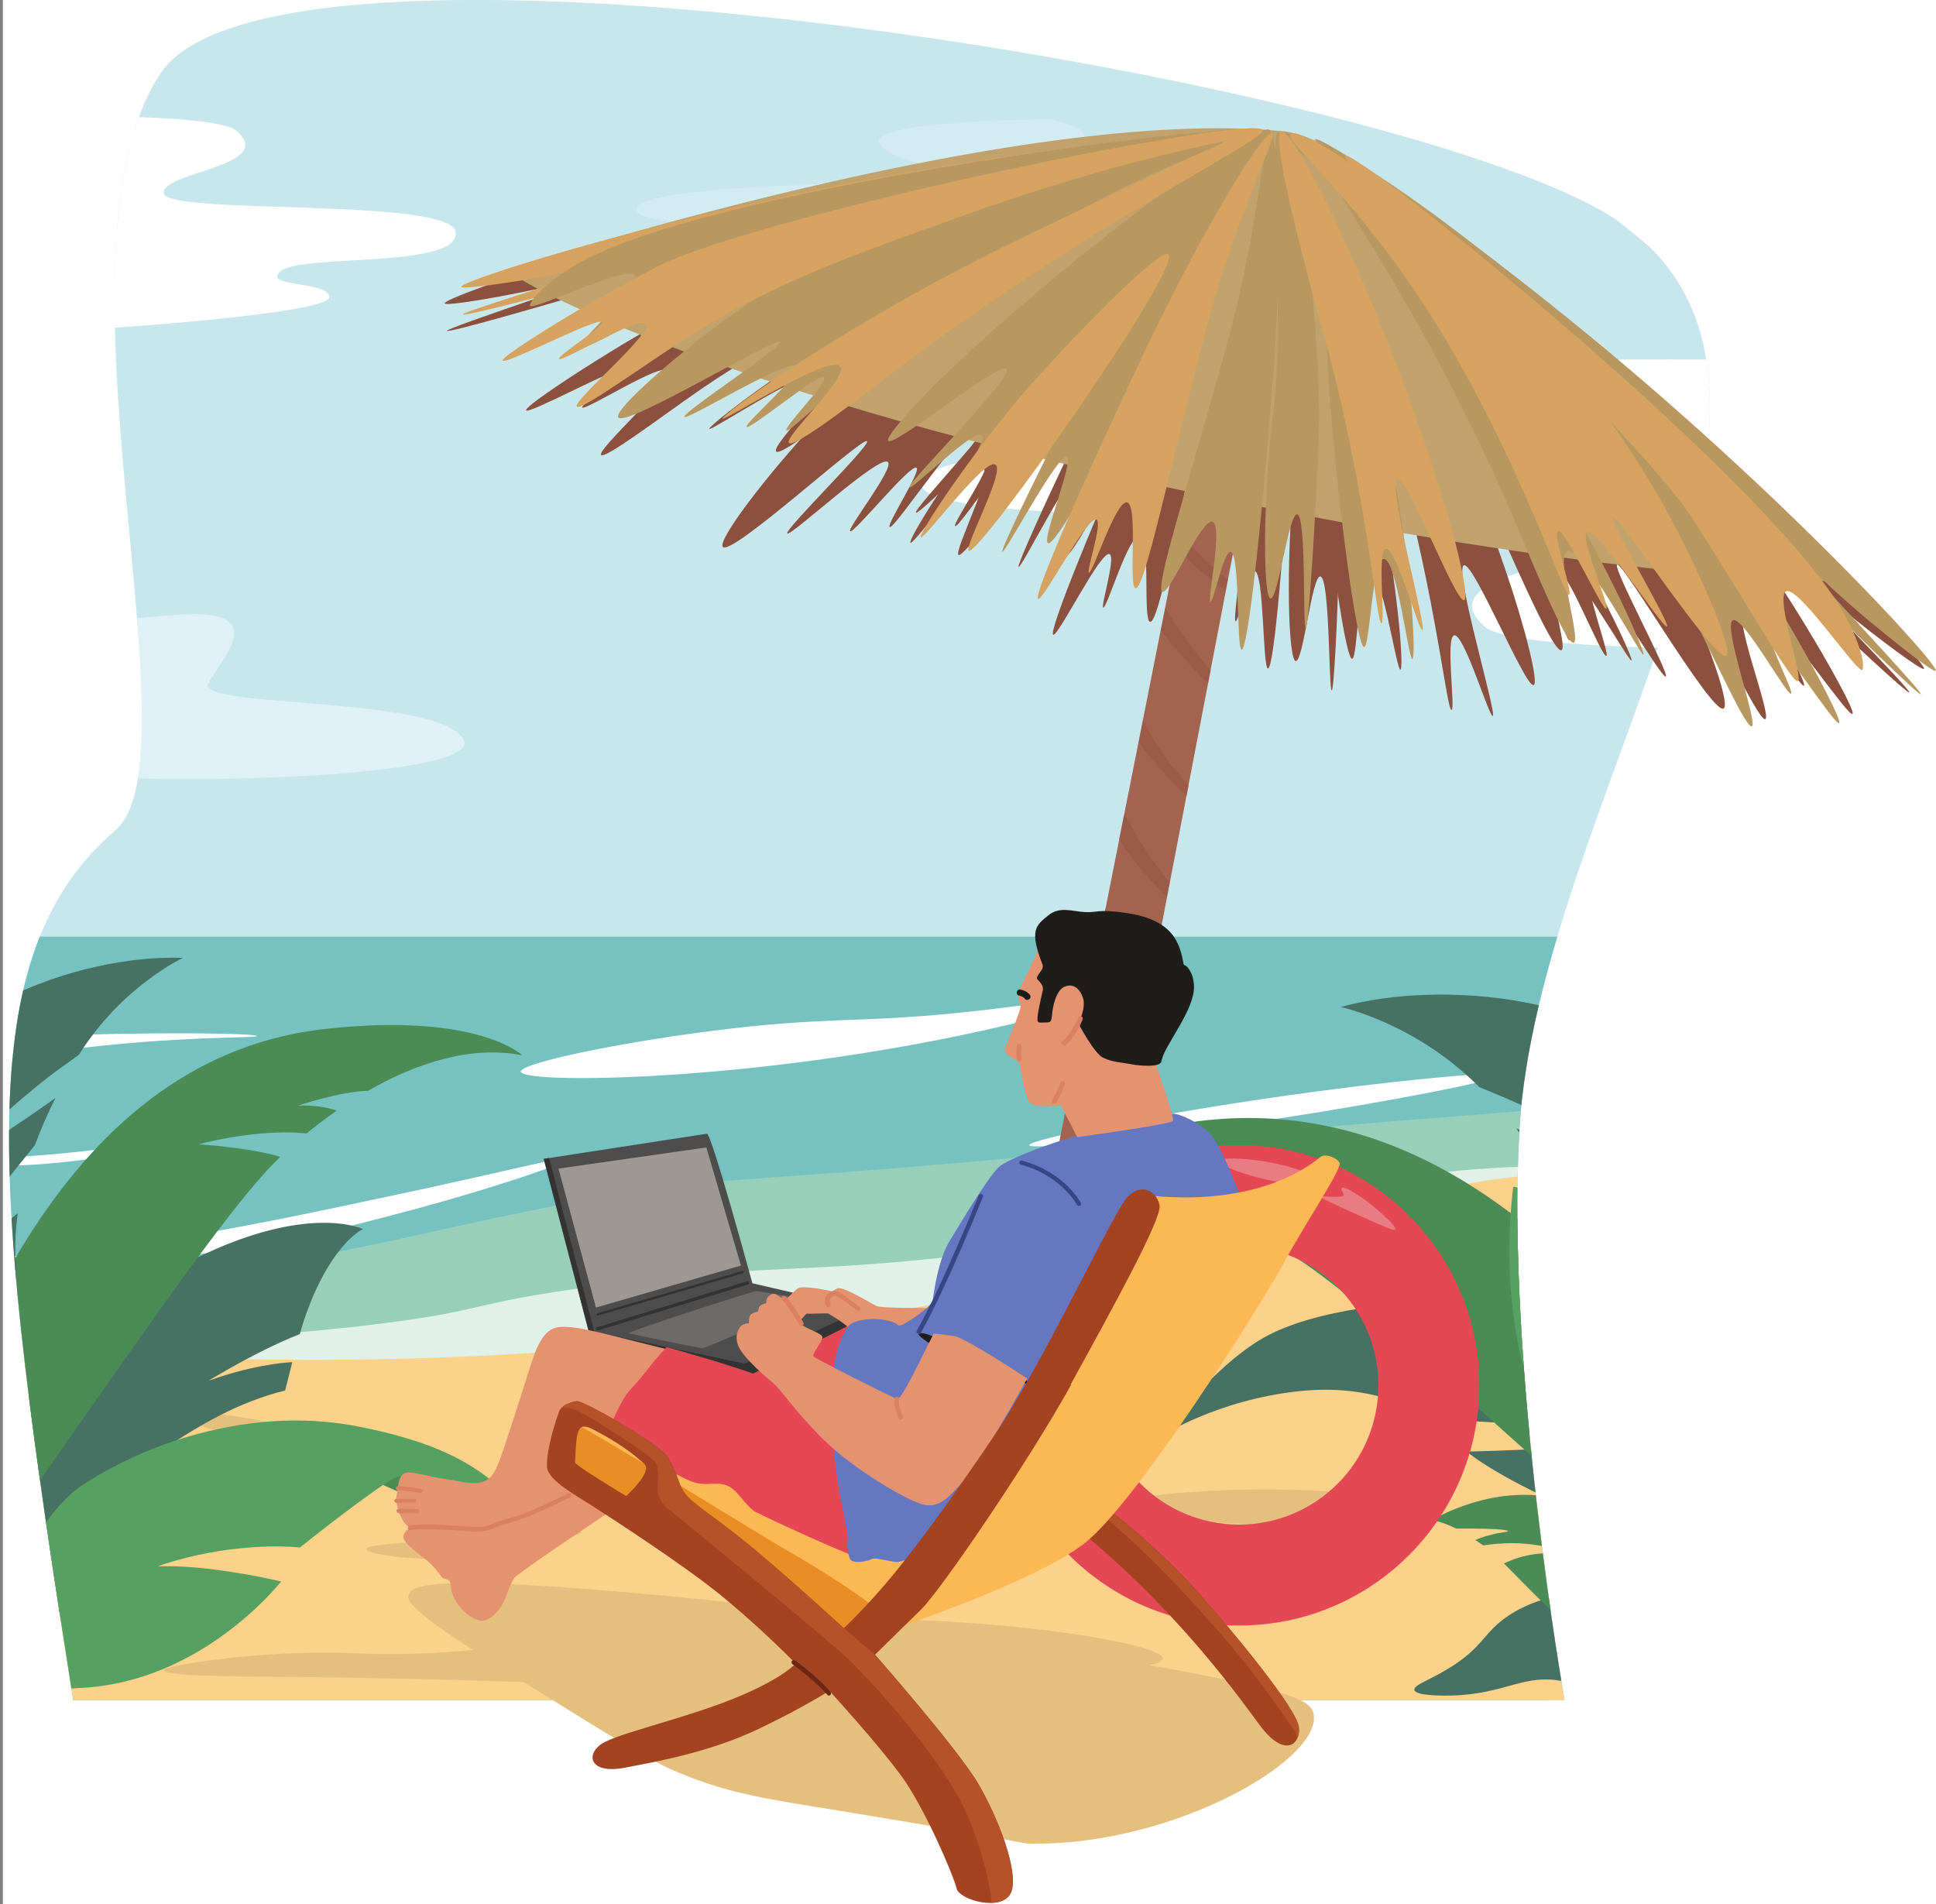 <svg xmlns="http://www.w3.org/2000/svg" xmlns:xlink="http://www.w3.org/1999/xlink" id="characters" viewBox="0 0 677 666"><rect x="0" y="0" width="677" height="666" fill="#808080" stroke="none"/><defs><clipPath id="clippath"><path d="M547.1,594.5s-20.5-115.6-15.8-199.2c6.4-113.8,120.4-258.5,35-317.7C496.3,29.1,97.6-37.2,56.1,25.7c-41.5,62.8,14.2,238.9-15.8,264.7-51.2,43.9-42.8,126.1-14.7,304.2H547.1Z" style="fill:none;"></path></clipPath></defs><rect x="1" width="676" height="666" style="fill:#fff;"></rect><g><g style="clip-path:url(#clippath);"><g><g><path d="M537.1,429c-.2,2.8-.2,5.4,.1,7.8,0,.2,0,.5,.1,.7,0,.2,0,.5,.1,.7,0,.4,.1,.7,.2,1.1,0,.3,.2,.7,.3,1,0,.4,.2,.7,.3,1,0,.3,.2,.5,.3,.8,.2,.5,.4,1,.6,1.5,.2,.4,.4,.8,.6,1.2,0,0,0,0,0,0,0,.1,.1,.2,.2,.3,.1,.2,.2,.4,.4,.6,.3,.5,.6,1,.9,1.5,.3,.5,.6,1,.9,1.4,.3,.5,.7,1.1,1,1.6,.2,.3,.4,.7,.6,1,.3,.4,.6,.8,.9,1.2,.2,.3,.5,.6,.7,1,.2,.3,.4,.6,.7,.9,.4,.6,.9,1.2,1.3,1.8,0,.1,.2,.2,.2,.3,.2,.3,.5,.7,.8,1,.4,.5,.7,.9,1.1,1.3,.5,.6,.9,1.1,1.4,1.6,.5,.5,.9,1,1.4,1.5,.2,.2,.4,.5,.7,.8,.2,.2,.4,.5,.7,.7,.2,.2,.4,.5,.7,.7,0,0,.2,.2,.3,.3,2.6,2.7,5.1,4.9,7.5,6.7,20.4,15.5,35.3,7.4,36.5,33.9,1.5,35.2-32.1,90.3-32.1,90.3H2V269c-.3,0-.7-.1-1-.1v-19.3c.3,0,.7-.1,1-.2V78.3c5-6.5,12.1-12.4,17.7-18.3,4.3-4.5,7.8-9.1,8.7-14,.3-1.5,.4-3.1,.1-4.7,0-.3,0-.5-.1-.8-3.7-17.7-1.4-32,14.4-40.5H331c12.4,1.6,24.7,3.3,37,5.4,95.9,15.8,187.6,46.8,232,105.8,3.6,4.8,6.9,9.7,9.7,14.5,19.4,33.1,21.9,67.5,15.5,101.2-11.4,59.7-50.7,116.9-72.8,160-1.5,2.8-2.8,5.6-4.1,8.2-.2,.5-.5,1.1-.8,1.6-.8,1.6-1.5,3.2-2.1,4.7,0,0,0,0,0,0-.4,1-.9,2-1.3,3-.2,.5-.4,1-.6,1.5-.3,.7-.6,1.4-.8,2.1-1.1,2.8-2,5.4-2.8,8-1.4,4.4-2.3,8.5-2.7,12.4,0,.2,0,.3,0,.5Z" style="fill:#c8e7ed;"></path><path d="M625.2,226.9c-35.6,.2-97.2-.4-105.8-7.6-21.7-18.4,39.6-21.3,37.2-32.4-2.4-11.1-233.4,1-234.3-17.4-1-18.4,162.8-13.5,173.9-22.2,11.1-8.7-23.7-4.8-24.6-13.5-.9-8.5,102.9-8.3,138.2-8,19.4,33.1,21.9,67.5,15.5,101.2Z" style="fill:#fff;"></path><path d="M115.2,103.8c.7,5.9-80.7,11.6-95.8,11.9-8.6-25.5,13.1-54.8,8.9-75.2,23,.2,49.8,1.3,54.3,5.2,14.8,12.5-26.9,14.5-25.3,22,1.6,7.6,101.4,1.2,102.1,13.7,.7,12.5-53.4,7.4-61,13.3-7.6,5.9,16.1,3.3,16.8,9.2Z" style="fill:#fff;"></path><path d="M122,270.3c-37.3,3.2-91.1,2.9-120-1.3-.3,0-.7-.1-1-.1v-19.3c.3,0,.7-.1,1-.2,11.1-2.1,22.9-3.6,26.9-5.3,9.5-4.1-6.8-6.5-16.3-16.1-9.5-9.6,48.6-12.9,48.6-12.9,34.4-2.8,16.6,15,11.6,23.9-2.8,5,24,5.7,49.1,8.2,19.1,1.9,37.2,4.9,40.3,11.7,2.5,5.4-15.2,9.2-40.3,11.4Z" style="fill:#fff; opacity:.4;"></path><path d="M367.5,41.7s-65,.4-59.9,8.4c5.1,8,25.8,7.2,23.6,11-2.1,3.8-112.7,2.1-108.5,12.7,4.2,10.6,147.3,0,149.4,3.8,2.1,3.8-33.8,12.2-25.3,15.6,8.4,3.4,101.3,3.4,94.6-2.1s-39.3-10.6-33.4-13.5c5.9-3,54.5-8,42.6-13.1-11.8-5.1-104.7-3-95-6.3,9.7-3.4,40.1-9.7,11.8-16.5Z" style="fill:#fff; opacity:.2;"></path></g><path d="M.1,327.5c.4,2.2-.9,6.6,1.3,6.6s-1.4,116-1.4,116c3.6,13.1,2,80,2,80,0,0-.5,62.9,0,65l534.5,.4,33.8-6.9c8.9-15.8,29.4-55.8,28.2-83.4-1.1-26.5-16.1-18.3-36.5-33.9-6.7-5.1-14.1-12.9-21.7-25.3-13.7-22.4,16.3-65.7,44.9-118.4H.1Z" style="fill:#75c2c1;"></path><path d="M554.4,464.5c-22.2,10.8-45.4,21.2-68.1,30.2-132.7,52.9-260.7,65.6-364.3,62.7-45.2-1.2-85.7-5.4-120-10.4-.3,0-.7-.1-1-.2v-97.3c.3,0,.7,0,1,0,21.7-.5,41.3-1.7,61.9-3.9,23.8-2.5,41.5-5.3,58.1-8.6,22.8-4.5,43.5-9.8,75.2-15.9,64.8-12.5,51.4-4.4,236.9-24.1,39.4-4.2,78.9-6.7,118.3-10.1h0c-1.4,2.8-2.8,5.5-4.1,8.2-.2,.5-.5,1.1-.8,1.6-.7,1.6-1.5,3.2-2.1,4.7,0,0,0,0,0,0-.4,1-.9,2-1.3,3-.2,.5-.4,1-.6,1.5-.3,.7-.6,1.4-.8,2.1-.2,.5-.4,.9-.5,1.4-.2,.5-.3,.9-.5,1.4-.3,.9-.6,1.8-.9,2.7-.3,.9-.6,1.7-.8,2.5-.5,1.7-1,3.4-1.4,5,0,.2,0,.3-.1,.5,0,0,0,0,0,0-.1,.6-.3,1.3-.4,1.9,0,.2,0,.3,0,.5,0,0,0,0,0,0-.1,.7-.3,1.4-.4,2.1,0,0,0,0,0,.1,0,.4-.1,.8-.2,1.3,0,.3,0,.6-.1,.9,0,.2,0,.3,0,.5-.2,2.8-.2,5.4,.1,7.8,0,.2,0,.5,.1,.7,0,.2,0,.5,.1,.7,0,.3,.1,.7,.2,1.1,0,.3,.2,.7,.3,1,.1,.3,.2,.7,.3,1,0,.3,.2,.5,.3,.8,.2,.5,.4,1,.6,1.5,.2,.4,.4,.8,.6,1.2,0,0,0,0,0,0,0,.1,.1,.2,.2,.3,.1,.2,.2,.4,.4,.6,.3,.5,.6,1,.9,1.5,.3,.5,.6,1,.9,1.4,.3,.5,.7,1.1,1,1.6,.2,.3,.4,.7,.6,1,.3,.4,.6,.8,.9,1.2,.2,.3,.5,.6,.7,1,.2,.3,.4,.6,.7,.9,.4,.6,.9,1.2,1.3,1.8,0,.1,.2,.2,.2,.3,.2,.3,.5,.7,.8,1,.4,.5,.7,.9,1.1,1.3,.5,.6,.9,1.1,1.4,1.6,.5,.5,.9,1,1.4,1.5,.2,.2,.4,.5,.7,.8,.2,.2,.4,.5,.7,.7,.2,.2,.4,.5,.7,.7,0,0,.2,.2,.3,.3Z" style="fill:#97cfba;"></path><path d="M542.6,408.1c-.2,.5-.4,.9-.5,1.4-.2,.5-.3,.9-.5,1.4-.3,.9-.6,1.8-.9,2.7-.3,.9-.6,1.7-.8,2.5-.5,1.7-1,3.4-1.4,5,0,.2,0,.3-.1,.5,0,0,0,0,0,0-.1,.6-.3,1.3-.4,1.9,0,.2,0,.3,0,.5,0,0,0,0,0,0-.1,.7-.3,1.4-.4,2.1,0,0,0,0,0,.1,0,.4-.1,.8-.2,1.3,0,.3,0,.6-.1,.9h0c-26.2,3.2-59,7.4-96.2,14-176.6,31-179.6,65.4-305.5,75.4-4.5,.4-9,.7-13.4,.9-44.9,2.7-84.9,.8-120-3.1-.3,0-.7,0-1-.1v-47.7c.3,0,.7,0,1,0,23,1.3,66.4,2.3,120-3.6,2.6-.3,5.2-.6,7.8-.9,41.8-5,31.6-7.3,79.7-13.7,62.9-8.4,73.2-3.4,141.8-12.4,40-5.2,76-12.1,80.1-12.9,42.6-8.1,46.2-11,67.7-13.7,14.9-1.9,29.8-2.7,43.4-2.7h0Z" style="fill:#fff; opacity:.7;"></path><path d="M562,471.2c-6.7-5.1-14.1-12.9-21.7-25.3-5.3-8.6-4-20.4,1.1-34.7h0c-61.9-2.5-240.2,85.1-540.4,59.8l1,23-1,101,565.3,.4s33.7-55.1,32.1-90.3c-1.1-26.5-16.1-18.3-36.5-33.9Z" style="fill:#fcd18a;"></path><path d="M38.7,529c0,2.5-17.9,5.5-36.7,6.5-.3,0-.7,0-1,0v-11.7c.3,0,.7,0,1,0,19.4,.6,36.7,2.6,36.7,5.1Z" style="fill:#e5bf7d;"></path><path d="M392.6,526.1c0-3,26.7-4.8,41.7-5.1,25.3-.6,55.9,1.8,56,5.1,0,3-24.5,6.6-46.3,6.9-25.3,.3-51.5-3.8-51.4-6.9Z" style="fill:#e5bf7d;"></path><path d="M128,541.8c0-1.5,13.4-2.4,20.9-2.6,12.7-.3,28,.9,28,2.6,0,1.5-12.3,3.3-23.1,3.4-12.7,.2-25.7-1.9-25.7-3.4Z" style="fill:#e5bf7d;"></path><path d="M147.2,535.8c0-1.7,15.3-2.7,23.9-2.9,14.5-.3,32,1.1,32.1,2.9,0,1.7-14.1,3.8-26.5,3.9-14.5,.2-29.5-2.2-29.5-3.9Z" style="fill:#e5bf7d;"></path><path d="M80.9,495.1c4,.6,9.3,1.3,16.4,3.4,1.1,.3,13,4,12.7,5.6-.3,1.7-14.7,1-28.2-2.1-16.3-3.8-30-10.9-29.6-12.2,.4-1,9.1,2.5,28.7,5.4Z" style="fill:#e5bf7d;"></path><path d="M354.5,470.5c2.7-.3,6.3-.8,11.4-.6,.8,0,9.3,.4,9.3,1.5,0,1.2-9.5,3.2-19,3.5-11.4,.3-21.6-2-21.6-2.9,0-.8,6.4,0,19.8-1.5Z" style="fill:#e5bf7d;"></path><path d="M57.4,584.3c0-1.7,19.2-4.4,35.6-5.6,17.8-1.2,31.2-.5,33.4-.4,42.1,2.1,98.2-10.7,161.1-12,61.7-1.3,119.2,8.6,119.1,13.7,0,4.8-49.9,7.3-84,9-84,4.2-106.3-1.5-227.5-2.6-14-.1-37.6-.3-37.7-2.1Z" style="fill:#e5bf7d;"></path><path d="M562,471.2c-.8-.6-1.7-1.3-2.5-2-21.5,2.3-41.3,4-58.6,3.1-2.2-.1-15.6-.8-33.4,.4-16.3,1.1-35.7,3.9-35.6,5.6,0,1.9,23.7,2,37.7,2.1,11.6,.1,22.3,.3,32.2,.4-12.9,1.3-24.6,3.3-24.5,4.6,0,1.9,23.7,2,37.7,2.1,32.4,.3,57.7,.9,79,1.6-6-7.8-17.7-7.1-32.1-18Z" style="fill:#e5bf7d;"></path><path d="M199.2,405c.4,1.4-29.2,11.4-59.8,19.4-5.3,1.4-11.1,2.9-17.5,4.5-12.3,3-26.8,6.1-44,8.6-30,4.4-57.5,5.3-76,5.1-.3,0-.7,0-1,0v-3.1c.3,0,.7,0,1,0,7.8-.5,17.4-1.3,28.7-2.5,31.4-3.4,56.6-8.3,91.3-15.6,4.1-.9,8.3-1.8,12.7-2.7,43.4-9.2,64.2-14.8,64.6-13.7Z" style="fill:#fff;"></path><path d="M359.9,400.5c-.3-2,45.8-11.1,88.3-17.1,34.7-5,75.6-9.1,75.8-7.3,.3,1.8-42.2,9.8-76.3,15-39.7,6.1-87.5,11.4-87.8,9.4Z" style="fill:#fff;"></path><path d="M182.1,374.8c-.3-3.3,43-12,81-15.9,33-3.3,43-1.1,84-6,27.5-3.3,45.6-7,45.8-6,.3,1.4-31,9.9-60.4,15.9-77,15.7-149.9,16.2-150.4,12Z" style="fill:#fff;"></path><path d="M90,362.3c0,.9-28.5-.2-68.6,5.1-7.6,1-14,2-19.4,3-.3,0-.7,.1-1,.2v-7.3c.3,0,.7,0,1,0,10.8-.7,24-1.5,43.8-1.8,22-.3,44.1,0,44.1,.9Z" style="fill:#fff;"></path><path d="M68.1,396.6c.1,.7-22.3,7.9-50.6,10.3-5.4,.5-10.7,.7-15.6,.8-.3,0-.7,0-1,0v-2.9c.3,0,.7,0,1,0,7.1-.3,15.1-.9,23.7-1.8,25.9-2.7,42.3-7,42.4-6.4Z" style="fill:#fff;"></path></g><g><path d="M554,529.4c-27.1-10.6-42.3-22.1-40.8-21.8,1.5,.2,29.1-1,29.1-1l-12.4-8.7-30-1.7s-16.1-12.7-45.2-9.7-48.9,15.9-48.9,15.9c0,0,18.1-24.3,36-34.5,17.9-10.2,50.4-13.2,67.3-12.4,16.9,.7,45.9,60.5,45,61.6-.9,1.1,0,12.4,0,12.4Z" style="fill:#467163;"></path><g><path d="M126.9,429.8s-8.6,4-16.7,21.9c-2.3,5.1-4,10-5.4,14.9-10.1,3.9-21.9,10.4-27.8,13.9-2.2,1.2-3.6,2.1-3.9,2.3,.3,0,1.7-.6,3.9-1.3,5.3-1.7,15.2-4.5,25.2-5.1-.8,3.2-1.6,6.5-2.5,9.9-8.2,2-16.2,5.3-22.8,8.7-7,3.6-12.5,7.1-15.1,8.8,0,0,0,0,0,0-.9,.6-1.5,1-1.6,1.1,.4-.1,7.5-2.5,16.6-4.4,6.1-1.2,13-2.2,19.3-2.1-.9,3-2,6-3.2,9.2-3.1,8.3-8,16.4-16.1,24.3-5.5,5.3-12.5,10.6-21.4,15.8,0,0-.2,0-.2,.1-13.3,7.7-30.9,15.3-54.3,23v-62.5c.8-3,1.7-5.8,2.7-8.2,9.2-21.7,29.8-43.6,67.5-61.3,2-.9,3.9-1.8,5.8-2.6,33.7-14.2,49.9-6.4,49.9-6.4Z" style="fill:#467163;"></path><path d="M187.3,534.5c-17.9,2.9-63-19.7-63-19.7,0,0,14.5-6.9,30.3-2.5,15.8,4.5,32.7,22.1,32.7,22.1Z" style="fill:#4b8c56;"></path><path d="M187.3,534.5s-40.4-22.8-49.6-17.5c-9.2,5.3-32.8,24.2-32.8,24.2-10.1-.9-19.8,0-28,1.2-11.3,1.8-19.6,4.6-21.4,5.3-.3,0-.4,.1-.4,.1,0,0,.1,0,.2,0,7-.2,14.7,.4,21.7,1.4,11.7,1.6,21.3,3.9,21.3,3.9,0,0-7.7,9.9-21.3,19.5-11.6,8.2-27.6,16.2-46.7,17.6-14.4,1-23.5,.8-29.3,0v-31.5c7.4-16,17.7-32.5,27.2-38.9,7-4.7,18.8-11.3,33.8-16.2,0,0,0,0,0,0,4.7-1.5,9.8-2.9,15.1-4,14.8-3.1,31.6-4.1,49.2-.5,37.1,7.5,48.3,19.2,61.1,35.2Z" style="fill:#56a162;"></path></g><path d="M596.4,612.1c-3.3,2.3-10.2-2.1-19.5-7.8-8.6-5.4-11.1-8.6-19.6-12.5-3.4-1.5-6.5-3-10.7-3.8-13.7-2.8-20,4.5-39.1,5-1.5,0-12.5,.3-12.9-2-.4-1.9,6.5-3.6,14.9-9.4,8.5-5.9,9.3-9.6,15.1-14.4,8.2-6.7,20-10.4,31-9.4,25.3,2.2,37.2,28.5,38.5,31.5,3.3,7.6,6.4,20,2.2,22.8Z" style="fill:#467163;"></path><path d="M551.6,526.2c-26-10.1-50.9,5.5-50.9,5.5,0,0,3,.2,8.5,2.9,1.7,0,3.5,0,5.6,0,6.3,0,12.5,.3,12.5,.9,0,.3-2.8,.4-6.8,1.5-1.6,.4-3.2,1-4.6,1.6,.9,.6,1.8,1.2,2.8,1.9,2.9-.5,6.5-.8,10.5-.8,8.4,.1,15.6,2.1,15.5,3,0,.8-6.1-.2-13.4,2-2,.6-3.7,1.3-5.4,2.1,15.7,15.5,46.9,50.7,81.3,55,0,0,4.3-52.1-55.6-75.5Z" style="fill:#4b8c56;"></path><path d="M568.1,462c-39.6-45.4-88.5-77.1-148.1-70-59.6,7.1-72.6,27.6-72.6,27.6,18.8-8.5,41.5-6.4,62.3,0,10.8-2.2,28.1-.5,28.1-.5-5.9,1-10.7,3.1-14.5,5.3,4.7,1.9,9.3,4,13.6,6.1,19.5-6.5,42.2-5.3,42.2-5.3,0,0-19.2,5.7-30.1,12,.6,.4,1.2,.7,1.8,1.1,26.1,16,83.4,70.4,163.2,141.4,0,0-6.4-72.2-46-117.6Z" style="fill:#4b8c56;"></path><path d="M594.9,382.9c-30.8-35.5-91-40.4-126.1-30.7,0,0,26,5.4,48.5,28,10.4,4.3,12,5,16.2,7,18.3,8.7,37.1,20,36.4,21.5-.5,1-9.4-2.3-19.9-6.2-8.4-3.1-14.9-5.8-19.9-7.9,4.5,5.4,8.5,10.8,12,16.3,2.1,1.7,4.4,3.5,6.9,5.4,27.8,21.9,30.1,23.6,35.3,26.8,4.3,2.7,8.7,5.2,8.3,5.9-.6,1.4-17.8-4.1-31.9-10.6-1.9-.9-3.8-1.8-6.1-3,2.7,7.3,4.7,14.8,5.9,22.7,4,27.3,49.6,110.2,49.6,110.2,31.3-103.2,3.9-163.4-15.1-185.4Z" style="fill:#467163;"></path><path d="M529.1,415.4c-13.8,117.8,85.3,166.8,85.3,166.8,0,0-4.1-46.2-13-76.7-8.9-30.5-37.6-62.9-37.6-62.9l-6,35.7-7.1-51.8s-21.3-13.3-21.6-11.2Z" style="fill:#56a162;"></path><path d="M607.5,307.3c-7.9-6.5-29.3-14.1-29.3-14.1,6.1,7.6,9.1,18.3,10.3,30.2,11.2,13.5,20,35.6,20,35.6,0,0-9.5-12.4-19.1-18.5,0,4.2-.1,8.4-.3,12.7,9,10.7,13.9,24.4,13.5,23.7-.4-.8-7.1-7.6-14.1-13.8-1.1,15.6-2.5,30.2-1.8,39.8,2,25.6,32.5,87.6,37.9,93.3,5.3,5.7,24.2-30.8,25.4-81.4,1.2-50.6-34.5-101-42.4-107.5Z" style="fill:#56a162;"></path><path d="M182.8,369.1c-18-3.6-37.3,2.7-54.1,12.4-9.8,.2-24.5,5.2-24.5,5.2,5.3-.3,9.9,.5,13.6,1.7-3.7,2.6-7.3,5.3-10.6,8-1.4-.1-2.8-.2-4.2-.3-16.8-.6-33.5,4.1-33.5,4.1,0,0,17.8,1.1,28.5,4.4-.4,.4-.9,.9-1.3,1.3-17.3,17-49.9,65.2-95.7,130.3v-88.4c1.4-2.6,2.9-5.2,4.3-7.7,23-39.2,54.2-69.9,97.7-78.6,3.7-.7,7.4-1.3,11.3-1.7,53.1-5.8,68.5,9.4,68.5,9.4Z" style="fill:#4b8c56;"></path><path d="M5.6,445.1c.7,8.2-1.5,22.7-4.6,38.4v-55c.2-.1,.4-.3,.6-.4,1.4-1.1,2.9-2.3,4.6-3.8-.7,5.2-1,10.5-.8,15.8,0,1.7,.1,3.3,.3,5Z" style="fill:#467163;"></path><path d="M3.7,394.8c6.6-4.4,11.8-8,15.7-10.8-2.8,5.6-5.2,11.1-7.2,16.5-1.5,1.9-3.1,3.9-4.9,6.1-2.3,2.9-4.4,5.5-6.3,7.8v-17.8c.9-.6,1.8-1.2,2.7-1.7Z" style="fill:#467163;"></path><path d="M64,335s-21.4,9.9-36.4,33.9c-8.1,5.8-9.4,6.7-12.6,9.3-4.8,3.8-9.7,8-13.9,11.8v-40.3c21-10.7,44.9-15.4,63-14.7Z" style="fill:#467163;"></path></g></g><g><g><path d="M451.5,53.3c1.3-1.2,37.5,20,92,62.2,73.3,56.7,130.8,116.7,129.3,118.4-.7,.9-16.6-11.1-26.8-19.4-11.7-9.6-18.8-16.7-19.1-16.4-.7,.7,41.6,43.3,40.8,44.1-.6,.6-23.7-20.9-47.1-43.4-38.2-36.6-47.6-47.5-64.6-63.7-57.2-54.6-106.4-80.1-104.5-81.9Z" style="fill:#8c503f;"></path><path d="M452.4,52.2c-1.7,2,113.9,92.8,135.8,125.1,20.9,30.9,35.8,56.3,38,55.5,2.1-.8-8.8-29.4-4.9-31.3,4.3-2.1,26.5,29.4,27.3,26.8,1-3.1-3.1-13.8-9-22.8-32.1-48.3-184.4-156.7-187.2-153.3Z" style="fill:#8c503f;"></path><path d="M456.3,74.1c3.3,.3,13.5,51.6,12.3,106.8-.8,37.6-2.2,60.6-2.9,60.6-1.1,0-.6-39.6-4-39.9-3-.2-5.9,29.8-8.6,29.6-2.5-.2-3.7-32-.4-66.5,3.2-33.4,0-90.9,3.7-90.5Z" style="fill:#8c503f;"></path><path d="M434.9,46.2c-.6-1.6-42.5,.7-110.3,13.4-91.1,17.1-169.6,44.2-169.1,46.5,.3,1.1,19.8-2.3,32.7-5.1,14.8-3.2,24.3-6.3,24.5-5.9,.3,1-56.8,19.6-56.4,20.6,.2,.8,30.6-7.8,61.7-17.1,50.6-15.2,64-20.6,86.6-27.3,75.8-22.5,131.2-22.8,130.4-25.2Z" style="fill:#8c503f;"></path><path d="M236.8,109.6c-1.3,.7-11.1,5.9-23.6,13.6-13.5,8.3-29.9,19.2-29.2,20.3,.9,1.6,33.1-16.2,34.2-14.2,.8,1.4-15.2,12.1-14.6,13.2,.9,1.4,27.8-16,30.1-12.9,2.5,3.3-25.1,27.6-23.5,29.5,1.4,1.6,21-13.4,35.1-23.1,29.5-20.2,53.6-29.7,94.3-45.4,76.9-29.7,114.5-32.8,113.9-35.8-1.2-6.3-178.8,34.6-216.9,54.8Z" style="fill:#8c503f;"></path><path d="M404.3,90.4c-3.6-2.5-44.6,39.3-54.7,52.4-19.3,24.9-32.2,46.3-31.2,47,1.2,.9,21.6-28.3,25.4-26,3.6,2.1-10.5,29.3-8.6,30.3,3.6,1.9,74.7-99.8,69.1-103.7Z" style="fill:#8c503f;"></path><path d="M445.6,58.8c-2.9-1.1-22.5,32.1-41.7,74.9-21.8,48.8-37.4,87.5-35.6,88.3,1.7,.8,16.6-29.6,19.7-28.2,2.3,1-3.2,18.4-2.2,18.7,1.3,.4,8.8-25.6,12.7-24.9,4.1,.7,1,29.5,3.7,29.9,3,.4,9.7-36.3,20.9-84.5,11.1-47.7,24.8-73.3,22.4-74.2Z" style="fill:#8c503f;"></path><path d="M470.7,80.4c-2.5,1.3,1.4,24.8,14.1,66.7,16.8,55.3,20.9,101.4,22.8,101.2,1.4-.2-2.2-25.4,.9-26.1,3.5-.7,12.2,28.6,13.5,28.2,1.6-.5-13.7-51.4-10.1-52.7,3.4-1.3,21.5,43,24.4,41.9,1.9-.7-3.1-20.6-9.9-40.4-22.1-64.4-51.3-121-55.7-118.7Z" style="fill:#8c503f;"></path><path d="M462.8,61.3c-2.6,2.5,20.3,21.3,46,68.9,25.8,47.9,38,94.3,40.1,93.7,1.4-.5-4.8-21.9-2.8-22.6,2.4-.8,14.1,28.7,15.6,28.1,1.4-.5-8.3-25.6-5.4-27.1,3.7-1.8,24.7,35.2,26.2,34.3,1.5-.8-18.7-38.1-17-39.1,2-1.2,33.1,52.4,37.2,50.3,2.8-1.4-7.2-28.4-17.5-49.9-41.8-87.1-117.8-141.1-122.4-136.7Z" style="fill:#8c503f;"></path><path d="M425.4,53.4c-1.4-2.8-39.3,13.1-73,30.3-62.7,31.9-105,65.2-104.4,66.3,.6,1,37.1-23.7,40.7-19.2,3,3.8-19.2,25.1-17.3,27.1,1.9,2.1,26.6-18.2,37.5-26.8,65-51.9,118.1-74.4,116.4-77.7Z" style="fill:#8c503f;"></path><path d="M447.4,50.3c-3.1-1.2-42.1,43.2-66.2,92.8-16.4,33.8-25.7,54.9-25,55.2,1,.5,18.6-35,21.7-33.7,2.8,1.2-8.3,29.2-5.8,30.3,2.3,1,17.9-26.8,30.7-59,12.4-31.2,48-84.3,44.6-85.7Z" style="fill:#8c503f;"></path><path d="M616.3,195.5c.9,1.2,7.2,10.3,14.8,22.8,8.3,13.5,17.8,30.7,16.7,31.4-1.5,1-22.1-29.5-24-28.2-1.4,.9,8.1,17.7,7,18.3-1.4,.8-17.4-26.9-20.9-25.3-3.7,1.7,9.8,36,7.4,37-1.9,.8-12.6-21.5-20.7-36.5-17.1-31.4-34.2-50.8-63.3-83.4-54.9-61.5-82.7-77.1-80.8-79.5,3.9-5,139.1,108,163.8,143.4Z" style="fill:#8c503f;"></path><path d="M461,106c4.3-.6,19.4,55.9,22.4,72.2,5.8,31,7.5,55.9,6.3,56-1.4,.2-6.4-35-10.8-34.7-4.1,.3-4,30.9-6.1,30.9-4,0-18.6-123.5-11.8-124.4Z" style="fill:#8c503f;"></path><path d="M452.7,52.4c2.5-1.8,33,41.4,55.1,72,41.2,57,63.8,106,62.7,106.6-1,.6-22.2-38-27.5-35.6-4.4,2,5.6,31.1,3,32-2.7,1-15.4-28.3-21.1-40.9-34.2-75.8-75.2-131.9-72.2-134Z" style="fill:#8c503f;"></path><path d="M446.9,49.6c1.6,2.3-16,23.2-46.5,54.7-40.2,41.6-64.9,80.8-66.4,79.7-1.1-.8,13.6-21.6,11.1-23.7-2.7-2.2-23.9,19.9-24.8,19-1.2-1.2,35.6-39.5,33-42.3-2.5-2.7-38.7,28.5-40.8,26.2-1.4-1.5,12.1-16.9,27.3-31.5,49-47.2,104.3-86.1,107.2-82Z" style="fill:#8c503f;"></path><path d="M445.6,52.8c1.7,3.2-29.8,16.2-68.4,54-38.9,38-64.3,78.8-66.1,77.5-1.2-.8,11.1-19.5,9.4-20.7-2.1-1.5-22,23.2-23.2,22.2-1.2-.9,15.5-22,13.2-24.2-3-2.8-34.1,26.2-35.2,25-1.2-1.2,29.2-30.9,27.9-32.3-1.6-1.7-47.2,40.2-50.4,37-2.2-2.2,15.3-25,31.5-42.5,65.8-70.8,158.4-101.7,161.5-96.1Z" style="fill:#8c503f;"></path><path d="M449.3,51.8c3.1,.4,5.2,40.3,2.7,87.2-2.9,53.3-6.5,94.9-8.6,94.8-1.9,0-1.3-33.9-4.7-34.1-2.5-.2-5.5,17.8-6.6,17.6-1.3-.2,3.8-26.8,0-28-3.9-1.3-14.3,25.8-16.9,24.9-2.9-1,7.9-36.7,19.9-84.7,11.9-47.6,11.5-78.1,14.1-77.7Z" style="fill:#8c503f;"></path></g><polygon points="419.9 149.7 343.1 537.2 364.7 539.9 444 126.7 419.9 149.7" style="fill:#a3644f;"></polygon><g style="opacity:.4;"><path d="M396.6,290.8c-1.2-2-2.4-4.1-3.5-6.1l-1.8,8.9c2.5,3.8,5.5,7.8,8.9,11.8,2.6,3,5.3,5.8,7.8,8.2l1-5.1c-4-4.9-8.4-10.9-12.5-17.7Z" style="fill:#8c503f;"></path><path d="M391,402.7l.6-3c-4-4.8-9.6-11.8-14.8-20.6-.6-1-1.2-2-1.8-3.1l-1.9,9.7c1.4,1.4,2.8,2.9,4.3,4.4,4.8,4.8,9.9,9.4,13.6,12.5Z" style="fill:#8c503f;"></path><path d="M371.9,435c-2.2-4.3-4.2-8.6-6-12.9l-2.7,13.6c2.4,3.7,5,7.5,7.9,11.5,3,4.2,6.1,8.3,9.1,11.9l1.3-6.8c-3.1-5.1-6.3-11-9.6-17.4Z" style="fill:#8c503f;"></path><path d="M384.1,354.4c-1.3-2.1-2.5-4.2-3.6-6.2l-2.1,10.8c4.4,6.9,9.8,14.7,16.6,22.9l1.9-10.1c-4.9-5.7-8.9-11-12.8-17.4Z" style="fill:#8c503f;"></path><path d="M394.6,331.1c-3.5-4.8-6-9.2-8-13.6l-2,10.1c3.8,4.7,8.3,9.4,13.7,13.9,1.3,1.1,2.6,2.1,3.8,3l.8-4c-2.8-2.8-5.7-5.9-8.3-9.5Z" style="fill:#8c503f;"></path><path d="M415.4,224.6c-1.9-2.5-4.8-6.6-7.9-12.2l-1.6,8.1c3.2,4.1,6.9,8.5,11.2,13.1,1.8,1.9,3.6,3.7,5.4,5.4l.9-4.6c-2.6-3-5.3-6.3-8-9.8Z" style="fill:#8c503f;"></path><path d="M412.6,186.3l-1.1,5.5c3.7,3.9,8.3,8.2,14.1,12.5,1,.8,2,1.5,3,2.1l.7-3.6c-4-3.2-8.2-7.1-12.4-11.5-1.6-1.7-3-3.3-4.3-4.9Z" style="fill:#8c503f;"></path><path d="M410.6,268.9c-5-6.3-8.5-12.2-10.9-17l-1.5,7.7c3.7,5.1,8,10.2,13.1,15.2,1.2,1.2,2.5,2.4,3.7,3.5l.7-3.5c-1.7-1.8-3.3-3.8-5-5.9Z" style="fill:#8c503f;"></path></g><path d="M448.6,45.9c-94.2-9.3-264.6,46.9-270.5,47.9-5.9,1,61.8,38.6,211.4,72.5,149.7,33.9,244.9,38,252.2,36.7,7.3-1.3-151.6-153-193-157.1Z" style="fill:#c1a16c;"></path><path d="M442,47.1c-.5-1.6-42.5-.3-110.6,10.8-91.5,14.9-170.6,40.2-170.1,42.4,.2,1.1,19.9-1.8,32.8-4.3,14.8-2.8,24.5-5.7,24.6-5.3,.3,1-57.2,18.2-56.9,19.3,.2,.8,30.8-7.1,62.1-15.6,51-14,64.5-19,87.2-25.2,76.3-20.7,131.7-19.7,130.9-22.1Z" style="fill:#d5a25f;"></path><path d="M441.8,45.6c.5,2.5-144.4,27.2-179.1,45.2-33.1,17.2-58.4,32.4-59.8,30.7-1.5-1.7,21.8-21.7,19.2-25.2-2.8-3.9-37.3,13.3-36.8,10.5,.6-3.2,9.3-10.7,18.8-15.7,51.2-27.2,236.8-49.8,237.7-45.5Z" style="fill:#b99761;"></path><path d="M438.5,50.4c-3.1-1.3-36.5,38.9-61.7,88-17.2,33.4-27,54.3-26.3,54.6,1,.5,19.5-34.5,22.5-33.1,2.7,1.3-9,29-6.5,30.1,2.2,1,18.5-26.3,32.1-58.2,13.1-30.9,43.4-79.9,40-81.3Z" style="fill:#b99761;"></path><path d="M460,48.7c1.3-1.1,37,20.9,90.5,64.4,72,58.4,128,119.8,126.4,121.5-.8,.8-16.3-11.5-26.3-20-11.5-9.8-18.4-17.1-18.7-16.8-.8,.7,40.6,44.2,39.8,45-.6,.6-23.2-21.4-46.1-44.5-37.3-37.5-46.5-48.6-63.1-65.3-55.9-55.9-104.4-82.6-102.6-84.3Z" style="fill:#b99761;"></path><path d="M612.9,197.9c.8,1.2,6.9,10.5,14.2,23.2,7.9,13.7,17.1,31.1,16,31.8-1.5,.9-21.3-30-23.3-28.8-1.4,.9,7.6,17.9,6.5,18.5-1.4,.8-16.8-27.3-20.3-25.7-3.8,1.6,8.9,36.2,6.6,37.1-2,.8-12.1-21.8-19.9-37-16.3-31.8-33-51.6-61.3-84.9-53.4-62.8-85-83.4-83-85.8,4-5,140.6,115.7,164.5,151.6Z" style="fill:#b99761;"></path><path d="M465.8,102.1c4.3-.5,20.5,55.8,23.1,72.2,5.1,31.1,6.2,56,5,56.2-1.4,.2-5.5-35.2-10-35-4.1,.2-4.8,30.8-6.9,30.8-4,0-18.1-123.4-11.3-124.1Z" style="fill:#b99761;"></path><path d="M444.2,46.9c3.1,.5,4.5,38.9,.9,85.7-4.1,53.3-8.8,94.7-10.9,94.6-1.9-.1-.5-33.9-3.9-34.2-2.5-.2-5.9,17.7-7,17.5-1.3-.3,4.5-26.7,.7-28-3.9-1.4-14.9,25.4-17.5,24.5-2.9-1.1,8.7-36.5,21.9-84.2,13-47.3,13.1-76.2,15.7-75.8Z" style="fill:#b99761;"></path><path d="M444.2,45.5c1.6,2.4-13,21.1-44.2,51.9-41.1,40.6-66.8,79.2-68.3,78.1-1.1-.8,14.1-21.3,11.6-23.4-2.7-2.3-24.4,19.3-25.3,18.4-1.2-1.2,36.5-38.6,34-41.5-2.4-2.8-39.4,27.5-41.4,25.2-1.3-1.5,12.5-16.6,28-30.8,50.1-46,102.8-81.9,105.5-77.8Z" style="fill:#b99761;"></path><path d="M428.2,48.7c1.1,3.4-28,9-73.3,38.6-45.5,29.8-78.4,64.8-79.9,63.2-1-1.1,14.7-17,13.2-18.5-1.7-1.8-26.1,18.5-27.1,17.3-1-1.1,19.5-18.6,17.6-21.2-2.4-3.3-38.5,19.1-39.4,17.7-.9-1.4,34.6-24.6,33.6-26.3-1.2-2-54.1,30.2-56.7,26.5-1.7-2.6,19.9-21.6,39.2-35.5,78.3-56.6,170.8-67.9,172.7-61.8Z" style="fill:#b99761;"></path><path d="M464.9,59.6c2.6-1.7,28.3,30.3,49.7,61.4,39.9,57.9,61.2,107.4,60.1,108-1,.5-21.3-38.5-26.6-36.3-4.5,1.9,4.9,31.2,2.2,32.1-2.7,.9-14.7-28.6-20.1-41.4-32.4-76.6-68.3-121.8-65.3-123.8Z" style="fill:#b99761;"></path><path d="M447,46.3c3.3,.4,16.4,58,13.9,113.1-1.7,37.5-3.6,60.5-4.3,60.5-1.1,0,.3-39.7-3-40-3-.3-6.6,29.6-9.3,29.4-2.5-.2-3-32.1,1.1-66.5,4-33.3-2-97,1.7-96.5Z" style="fill:#b99761;"></path><path d="M229.4,93.5c-1.3,.7-11.2,5.7-23.9,13-13.7,8-30.3,18.5-29.7,19.6,.9,1.6,33.4-15.4,34.6-13.4,.8,1.5-15.5,11.7-14.9,12.8,.8,1.4,28.1-15.3,30.4-12.2,2.5,3.3-25.8,26.9-24.2,28.9,1.3,1.6,21.3-12.9,35.6-22.2,30-19.5,54.3-28.4,95.4-43.1,77.6-27.9,109.4-28.3,108.9-31.3-1-6.3-173.8,28.6-212.4,47.9Z" style="fill:#d5a25f;"></path><path d="M408.5,88.9c-3.5-2.6-43.7,39.9-54.2,52.8-19.9,24.5-33.2,45.5-32.3,46.2,1.2,.9,22.3-27.8,26.1-25.4,3.5,2.2-11.2,29.1-9.3,30.1,3.5,2,75.3-99.7,69.7-103.7Z" style="fill:#d5a25f;"></path><path d="M441.4,45.6c-1.4-2.8-48.7,20.7-82.8,37-63.4,30.4-106.6,62.7-105.9,63.8,.6,1,37.6-22.9,41.1-18.2,2.9,3.9-19.8,24.6-17.9,26.7,1.9,2.1,27-17.5,38.1-25.9,66.3-50.3,129-80.1,127.4-83.4Z" style="fill:#d5a25f;"></path><path d="M447.9,46c-2.6,1.3,3,28,14.8,70.3,15.5,55.7,18.5,101.9,20.4,101.7,1.4-.2-1.6-25.5,1.5-26.1,3.5-.7,11.5,28.8,12.8,28.5,1.7-.5-12.5-51.7-8.8-52.9,3.5-1.2,20.4,43.5,23.4,42.4,1.9-.7-2.6-20.6-9-40.7-20.6-64.9-50.6-125.4-55.1-123.2Z" style="fill:#d5a25f;"></path><path d="M451.3,47c-2.5,2.6,24.8,23.1,52.8,69.4,28.2,46.5,42.6,92.3,44.6,91.6,1.4-.5-5.9-21.7-3.9-22.4,2.4-.9,15.5,28,16.9,27.3,1.4-.6-9.5-25.2-6.7-26.8,3.6-2,26.4,33.9,27.9,33,1.4-.9-20.5-37.2-18.9-38.2,1.9-1.3,35.7,50.7,39.6,48.4,2.7-1.5-8.6-28.1-19.9-49-46.1-85-128-138-132.3-133.4Z" style="fill:#d5a25f;"></path><path d="M470.2,54.4c-1.7,2,100.8,94.5,121.9,127.4,20.2,31.4,34.5,57.2,36.6,56.4,2.1-.8-8.1-29.6-4.1-31.4,4.4-2,25.8,30.1,26.7,27.4,1.1-3.1-2.7-13.9-8.5-23-30.9-49.1-169.7-160.1-172.6-156.8Z" style="fill:#d5a25f;"></path><path d="M444.7,46.7c-2.9-1.1-23.8,33-44,75.3-22.9,48.3-39.5,86.6-37.7,87.5,1.7,.8,17.3-29.2,20.4-27.8,2.3,1.1-3.7,18.3-2.6,18.6,1.3,.4,9.4-25.4,13.3-24.6,4.1,.8,.3,29.5,3,30,3,.5,10.6-36,22.9-84,12.2-47.5,27.1-74.1,24.7-75.1Z" style="fill:#d5a25f;"></path></g><g><path d="M433.3,400.5c-46.4,0-84,37.6-84,84s37.6,84,84,84,84-37.6,84-84-37.6-84-84-84Zm0,132.7c-26.9,0-48.7-21.8-48.7-48.7s21.8-48.7,48.7-48.7,48.7,21.8,48.7,48.7-21.8,48.7-48.7,48.7Z" style="fill:#e44854;"></path><path d="M426.4,406c.3-1.4,8.9-.8,14.5,0,11.6,1.7,23,6.3,22.6,8-.3,1.5-10.4,.4-16.4-.6-10.2-1.8-21-5.7-20.6-7.3Z" style="fill:#f4f3f0; opacity:.3;"></path><path d="M469.2,415.5c1.3-1.1,9.7,5.2,11.4,6.7,3.2,2.7,7.9,6.9,7.3,7.8-.4,.6-2.7-.5-13.3-5.2-2.8-1.3-13.2-5.9-13-6.3,.2-.4,6.1,.5,8-.2,1-.4-1-2.2-.4-2.7Z" style="fill:#f4f3f0; opacity:.3;"></path></g><path d="M369.3,576.8c-57.7-9.7-96.6-15.2-147.7-19.7-68.2-6-77.7-3.2-78.8,.8-1.3,4.6,18.3,16.8,57.4,41,26.1,16.2,32,19,37.7,21.3,17.1,7,29.5,8.9,55.8,13.1,67.5,11,61.7,11.5,68.1,11.5,49.3,.2,100.1-29.3,97.6-45.1-.9-6-9.3-9.4-90.2-23Z" style="fill:#e5bf7d;"></path><g><path d="M289.4,581.4c-39.7-22.9-93-65.5-93.7-69.4-.7-3.9,4-22.2,12.1-23.8,8.1-1.6,127.2,49.6,126.4,49.8-.8,.2-44.8,43.4-44.8,43.4Z" style="fill:#fcb855;"></path><path d="M380.1,537.4c33.3,27.8,54.5,58,60.3,65.8,8.6,11.7,14.4,7.2,13.8,.9-.6-6.3-22.3-32.7-35.8-47.9-13.6-15.2-31.3-28.8-31.3-28.8l-6.9,9.8Z" style="fill:#a44322;"></path><path d="M418.3,556.3c-13.6-15.2-31.3-28.8-31.3-28.8l-1.6,2.3c19.6,16.3,32.9,32,42,42.2,10,11.2,23.8,30.9,25.6,33.9,.2,.4,.5,1.1,.7,2,.5-1.1,.7-2.4,.5-3.8-.6-6.3-22.3-32.7-35.8-47.9Z" style="fill:#b6522a;"></path><path d="M210.7,500.2c8.4,5.6,27.8,17.3,32.6,18.4,4.7,1.1,6.8-.5,10.8,.9,3.9,1.4,6.6,7.4,10.2,9.3,3.7,2,33,15.5,35.2,15.5s2.4-67.1,2.1-70.1c-.3-3-3.8-11.4-3.8-11.4,0,0-39.7,16.9-40.2,16.5s-30.9-7.1-31.8-7.1-15.1,28-15.1,28Z" style="fill:#e54854;"></path><g><path d="M247.2,396.5c-.8,.1-57.1,8.8-57.1,8.8l16.5,63.3,54,13.1,40.2-20.2-1.1-4.2-36.6-8.5s-14.3-52.5-15.9-52.3Z" style="fill:#4d4d4d;"></path><path d="M219.8,466.3s24.3,5.2,25.9,5.2,38.3-16.8,38.3-16.8c0,0-18.6-3-19.4-3.2s-45.9,14.5-44.8,14.8Z" style="fill:#efe4da; opacity:.2;"></path><polygon points="195.3 408.7 208.4 457.3 259.1 442.6 247 401.3 195.3 408.7" style="fill:#efe4da; opacity:.5;"></polygon><path d="M300.8,461.5l-.7-2.7-39.8,18.1-52.5-11.2-15.8-60.7c-1.2,.2-1.8,.3-1.8,.3l16.5,63.3,54,13.1,40.2-20.2Z" style="fill:#333;"></path><path d="M209,465.3c-.2,0-.5-.2-.6-.4,0-.3,0-.6,.4-.7l52.5-16.1c.3,0,.6,0,.7,.4,0,.3,0,.6-.4,.7l-52.5,16.1c0,0-.1,0-.2,0Z" style="fill:#333;"></path><path d="M209,460.1c-.2,0-.3-.1-.4-.3,0-.2,0-.4,.3-.5l50.7-14.8c.2,0,.4,0,.5,.3,0,.2,0,.4-.3,.5l-50.7,14.8s0,0-.1,0Z" style="fill:#333;"></path></g><path d="M298.4,465.7c-4.5-4.1-8.5-6.1-8.8-6.3-.3-.2-7,.2-7.4,0s-4.6,5.6-5.7,5.4c-1-.2-4-7-3.5-8,.5-1,4.2-4.9,6-6.2,1.8-1.3,11.9,1,11.9,1,0,0,.2,0,1.9-1,1.8-1,11.8,5.3,13.8,6.2,2,.9,23.6,.6,23.6,.6,0,0-13.2,18.6-13.6,18.6s-18.3-10.2-18.3-10.2Z" style="fill:#e4926f;"></path><path d="M377.3,397c-12.1,3.4-24.5,8.4-27.7,10.9-3.3,2.5-13.2,19-17.4,25.9-4.2,6.8-5.7,18.5-6,20.9-.3,2.3-9.5,8.4-11.2,8.8s-.1-.8-5.4-1.8c-5.3-1.1-11.2,.2-12.7,1.9s-4.9,7.7-5.6,17.4,0,28.1,1.8,38.3c1.8,10.2,3.5,16.8,3.3,19.4-.3,2.6,.1,4.9,.9,6.6s6.2,.8,7.4,0c1.2-.8,6.5,.9,8.9,1,2.4,.1,25.1-8.4,25.1-8.4,0,0,13.3-31.9,17.5-36.5,4.2-4.6,40.2-75.1,40.2-75.1l12.2,4.6,24.8-13.3s-5.8-15.8-9.8-20.5-11.6-7.8-13.6-7.6c-2,.2-32.5,7.6-32.5,7.6Z" style="fill:#6677c2;"></path><path d="M233.2,471.9c-23-5.7-31.5-8.3-37.5-7.8-6,.5-8.3,7.5-11,16.1-2.7,8.6-8.1,25.5-10.1,30.9-2.1,5.3-3.9,6.9-7.2,7.5-3.2,.6-9.6-1.2-11.4-1.3-1.9,0-11.2-2.6-13.7-2.3-2.9,.4-2.9,4-3.6,7.8-.8,3.7,2.2,9.3,2.8,9.9s2,2,2,2c0,0-1.7,0-2.4,2.4-.7,2.4,6,6.7,8.5,8.9,2.5,2.2,4.6,5.1,4.9,5.6s2.8,.7,3,1.9c.2,1.2,0,3.8,2.5,7.4,2.6,3.5,5.3,5.4,8,5.9,2.7,.5,6.3-2.9,7.9-6.1,1.6-3.2,2.4-6.8,4-8.9,1.7-2.1,36.6-25.3,36.6-25.3l-20.6-11.8,4.1-20.5,12.9,5.3,20.5-27.7Z" style="fill:#e4926f;"></path><path d="M326.4,467.4c-3.2-1.2-4.1-1.3-5.1-1s3.3,3.3,6.2,4.9c2.8,1.6,32.6,13.1,32.6,13.1,0,0-.7-1.2-1-1.4-.3-.2-32.7-15.7-32.7-15.7Z" style="fill:#1e1d19;"></path><path d="M326.4,466.6c-7.5,15-11.5,23.1-12.7,22.7s-28.9-14.2-29.3-15c-.5-.8,3.4-5.4,3.2-6.7-.2-1.3-6.3-3.2-7.2-4.3-.9-1.1-1.6-3.9-2.3-5-.7-1.1-5.4-5-6.9-5.7s-3.3,1.5-3.2,2.1c0,.6,0,1,0,1,0,0-1.7,.5-2.3,1.1-.5,.6-.6,1.9-.6,1.9,0,0-2.1,.4-2.7,1.2s-.5,2.9-.5,2.9c0,0-2,0-2.9,1.1-.8,1-2.2,3.1-.9,6.6,1.2,3.5,7.9,9.6,11.7,12.7,3.8,3.1,7.3,9.5,18,20.1,10.6,10.6,30.3,22.1,35.5,23,5.1,1,8.3-2.2,14.6-9.5,6.3-7.3,21.3-34.7,21.3-34.7,0,0-21.5-14.2-25.4-14.8-3.9-.6-7.3-.9-7.3-.9Z" style="fill:#e4926f;"></path><path d="M213.8,497.7c3.2-6.8,4.8-9.8,6.6-11.7s4.9-5.5,6.7-7.9c1.8-2.4,6-7,6-7,0,0,17.1,4.9,20.6,6.1,3.5,1.2,7.1,2.1,10.8,3.7,3.7,1.6,6.8,10.3,5.4,13.1s-47.7,5.4-47.7,5.4l-8.5-1.7Z" style="fill:#e54854;"></path><path d="M198.1,495.9c39.5,23,64.5,39.1,79.1,47.5,14.6,8.4,30.4,19.2,29.9,20.5s-16.2,15-16.2,15l-93.9-63.3,1.1-19.6Z" style="fill:#e88e24;"></path><path d="M402.7,418.2c39.9,3.8,57.4-12.4,59.1-13.6,1.7-1.2,5.4,.1,6.6,2,1.2,1.8-11.3,20.1-19.6,35.3-8.3,15.2-51.2,83.4-69.5,97.8-18.3,14.4-74.3,32.6-74.3,32.6,0,0,41.8-62.6,49.1-73.3,7.3-10.7,48.6-80.8,48.6-80.8Z" style="fill:#fcb855;"></path><path d="M315,496.6c-.3,0-.6-.2-.7-.5-.2-.5-2-4.6-1.4-7,0-.4,.5-.7,.9-.6,.4,0,.7,.5,.6,.9-.4,1.6,.8,4.9,1.3,6,.2,.4,0,.8-.4,1-.1,0-.2,0-.3,0Z" style="fill:#d98160;"></path><g><path d="M374.4,484.2c14.2-25.8,31.9-57.9,31.1-62.6-.8-4.7-6.1-8.3-11.2-3-5.1,5.3-29.1,57.7-47.3,84.5-9.8,14.5-23.1,33.5-34.3,47.2-9.5,11.6-17.7,19.2-17.7,19.2,0,0-15.2-14-30.3-26.8-15.2-12.8-24.2-17.3-26.2-21.9-2-4.5-2.2-6.7-4.9-11.2-2.8-4.5-29.8-20-31.9-19.6-2.7,.5-5.4,1.5-6.2,3.7-3,8.2-4.5,16-4.2,19.5,.4,4.6,10.5,10,15.6,13.3,5,3.3,32.3,20.7,46.5,32.5,14.2,11.8,24.8,22.8,24.8,22.8,0,0-4.3,5.1-20.5,11.8-16.1,6.7-38.2,11.8-45.7,15.4-7.5,3.5-6.7,11.6,6.1,9.3,12.8-2.4,30.5-5.7,47.1-13.6,16.5-7.9,24.8-13.4,24.8-13.4,0,0,17.3,18.9,25.4,30.1,8.1,11.2,18.1,34.7,19.1,39,1,4.3,16.3,8.3,19.1,1.4,2.8-6.9-4.3-25.6-11.4-37.8-7.1-12.2-36.2-45.3-36.2-45.3,0,0,8.9-8.8,16-15.7,7.1-6.9,38.4-53,52.6-78.8Zm-155.5,39s-17.9-10.8-17.8-11.7c.5-14.3,1.3-14.5,9.4-9.9,8.1,4.5,12.1,7.9,14.9,10.5,2.8,2.7-6.4,11.1-6.4,11.1Z" style="fill:#a44322;"></path><path d="M238.5,520.9c-2-4.5-2.2-6.7-4.9-11.2-2.8-4.5-29.8-20-31.9-19.6-2.5,.5-4.9,1.3-6,3.1,1.3-1.4,2.9-1.4,6.9,.5,4,1.9,25.1,15.2,26.8,18,.9,1.5,.8,5.1,.6,8-.3,3,1,5.8,3.3,7.7,12.9,10.5,54.1,44.3,62.5,52.1,10,9.3,32.8,35.1,41.1,52.4,5.2,10.9,9,24.4,9.9,33.6,3-.1,5.7-1.2,6.7-3.7,2.8-6.9-4.3-25.6-11.4-37.8-7.1-12.2-36.2-45.3-36.2-45.3l-10.8-9.3s-15.2-14-30.3-26.8c-15.2-12.8-24.2-17.3-26.2-21.9Z" style="fill:#b6522a;"></path><path d="M289.9,593c-.2,0-.4,0-.6-.3,0,0-4-4.7-12.2-10.7-.3-.3-.4-.7-.2-1.1,.3-.3,.7-.4,1.1-.2,8.3,6.1,12.3,10.8,12.4,11,.3,.3,.2,.8,0,1.1-.1,.1-.3,.2-.5,.2Z" style="fill:#6b2712;"></path></g><g><path d="M364.7,328.9c-3.6,7.7-7.6,15.7-8.4,17.6-.8,1.9,.3,4,.6,5.3,.3,1.2-4.9,13.2-5.5,15-.5,1.9,3.6,3.8,4.5,4.3s2.2,11.6,3.9,14.2c1.7,2.6,11.2,1.3,11.2,1.3l5.7,11.1s33-4.5,33.5-5.7c.5-1.3-6-19.6-6.7-22.1-.7-2.5,8.6-15.8,3.2-21.2-5.3-5.4-42.1-19.8-42.1-19.8Z" style="fill:#e4926f;"></path><path d="M364.7,337.7c-5-12.6-2.3-14.1,1.8-17.5,4.1-3.4,8.6-1.4,13-1.2,4.4,.2,4.1-1.1,13.6,.2,9.6,1.3,15,4.4,17.9,9.2,2.8,4.8,2.6,9.2,3.1,9.1,.5,0,3,1.8,3.4,6.9,.4,5.1-3.3,11.5-6.9,17.6-3.6,6.1-4,7.2-4.5,9.3-.6,2.1-7.7,1.4-10,1-4.6-.9-7.1-.8-10.4-2.4-3.2-1.6-8.6-12-8.6-12,0,0,2.8-5.3,1.6-8.9s-3.6-5.1-6.5-3.9c-2.9,1.3-4.1,6.9-4.3,9.7-.3,2.8-.5,2.8-2.6,2.8-2.1,0-2.6,.4-2.5-1.6,.1-2,1.3-7.3,1.8-9.4s-1.2-3.3-1.9-4.2,2.4-3.4,1.9-4.6Z" style="fill:#1e1d19;"></path><path d="M372.1,365.6c-.4,0-.7-.2-.8-.6,0-.4,0-.8,.4-.9,.5-.4,3.6-3.8,5.3-8.2,.2-.4,.6-.6,1.1-.5,.4,.2,.6,.6,.5,1.1-1.8,4.7-5.4,8.9-6.3,9.2,0,0-.1,0-.2,0Z" style="fill:#d98160;"></path><path d="M368.6,386c-.1,0-.3,0-.4-.1-.4-.2-.5-.7-.3-1.1,2.3-3.8,2.9-6.2,2.9-6.2,.1-.4,.6-.7,1-.6,.4,.1,.7,.5,.6,1,0,.1-.7,2.6-3.1,6.7-.2,.3-.4,.4-.7,.4Z" style="fill:#d98160;"></path><path d="M356.4,371.1c-.4,0-.7-.3-.8-.7-.3-1.9,0-4.6,0-4.7,0-.4,.5-.8,.9-.7,.4,0,.8,.5,.7,.9,0,0-.3,2.6,0,4.3,0,.4-.2,.9-.7,.9,0,0,0,0-.1,0Z" style="fill:#d98160;"></path><path d="M359.2,349.7c-.4,0-.7-.2-.9-.5,0,0-.5-.7-1.9-1-.6-.1-1-.7-.8-1.3,.1-.6,.7-1,1.3-.8,2.4,.5,3.2,1.8,3.3,1.9,.3,.5,.2,1.2-.4,1.5-.2,.1-.4,.2-.6,.2Z" style="fill:#1e1d19;"></path></g><path d="M300.2,458.5c-.2,0-.4,0-.5-.2-2.3-1.7-6.2-4.7-7.1-5-.4-.2-1.3,0-1.9,.5-.6,.5-.7,1.3-.3,2.3,.2,.4,0,.9-.5,1.1-.4,.2-.9,0-1.1-.5-.6-1.6-.4-3,.6-4.1,1-1,2.5-1.3,3.6-.9,1.4,.6,6.9,4.8,7.5,5.3,.4,.3,.4,.8,.1,1.1-.2,.2-.4,.3-.6,.3Z" style="fill:#d98160;"></path><path d="M321.3,466.4c-.1,0-.3,0-.4,0-.4-.2-.5-.7-.3-1,9.2-16.4,21.5-47.1,21.7-47.4,.2-.4,.6-.6,1-.4,.4,.2,.6,.6,.4,1-.1,.3-12.5,31.1-21.7,47.6-.1,.3-.4,.4-.7,.4Z" style="fill:#374685;"></path><path d="M377.3,421.8c-.3,0-.5-.2-.7-.4,0-.1-5.4-10.2-19.6-14.1-.4-.1-.7-.5-.5-.9,.1-.4,.5-.6,.9-.5,14.9,4.1,20.3,14.4,20.6,14.8,.2,.4,0,.8-.3,1-.1,0-.2,0-.4,0Z" style="fill:#374685;"></path><path d="M167.1,535.6c-.4,0-.9,0-1.3,0-1,0-2.2-.1-3.6-.2-5.6-.4-14.2-1-18.7-.3-.4,0-.8-.2-.9-.6,0-.4,.2-.8,.6-.9,4.7-.8,13.3-.2,19.1,.2,1.4,.1,2.6,.2,3.6,.2,3.8,.2,5.4-.6,6.9-1.2,.5-.2,.9-.4,1.4-.6,.7-.2,1.5-.5,2.6-.8,2-.6,4.6-1.3,7.3-2.4,4.2-1.6,14.7-6.7,14.8-6.8,.4-.2,.8,0,1,.4,.2,.4,0,.8-.4,1-.4,.2-10.7,5.2-14.9,6.8-2.8,1.1-5.4,1.9-7.5,2.5-1,.3-1.8,.5-2.5,.8-.4,.1-.8,.3-1.2,.5-1.4,.6-3,1.4-6.3,1.4Z" style="fill:#d98160;"></path><path d="M147.1,522.1s0,0-.1,0c0,0-4.3-.8-7.9-.9-.4,0-.7-.3-.7-.7,0-.4,.3-.7,.7-.7,3.7,.1,8,.9,8.1,1,.4,0,.6,.4,.5,.8,0,.3-.3,.5-.7,.5Z" style="fill:#d98160;"></path><path d="M138.6,525.6c-.4,0-.7-.3-.7-.7,0-.4,.3-.7,.7-.7,1.7,0,6.9,0,6.9,0v1.3s-5.2,0-6.9,0h0Z" style="fill:#d98160;"></path><path d="M139.3,529.1c-.3,0-.6-.3-.7-.6,0-.4,.2-.7,.6-.7,1.2-.1,6.4,0,6.7,0,.4,0,.7,.3,.7,.7,0,.4-.3,.7-.7,.7h0c0,0-5.4,0-6.5,0,0,0,0,0,0,0Z" style="fill:#d98160;"></path><path d="M280.3,463.8c-.2,0-.3,0-.5-.2-.4-.3-.7-.9-1.4-2.1-1-1.8-2.6-4.4-4.9-6.9-.3-.3-.3-.8,0-1.2,.3-.3,.8-.3,1.2,0,2.4,2.6,4,5.4,5.1,7.2,.4,.7,.9,1.5,1,1.7,.3,.3,.4,.8,0,1.1-.2,.2-.4,.3-.6,.3Z" style="fill:#d98160;"></path></g></g></svg>